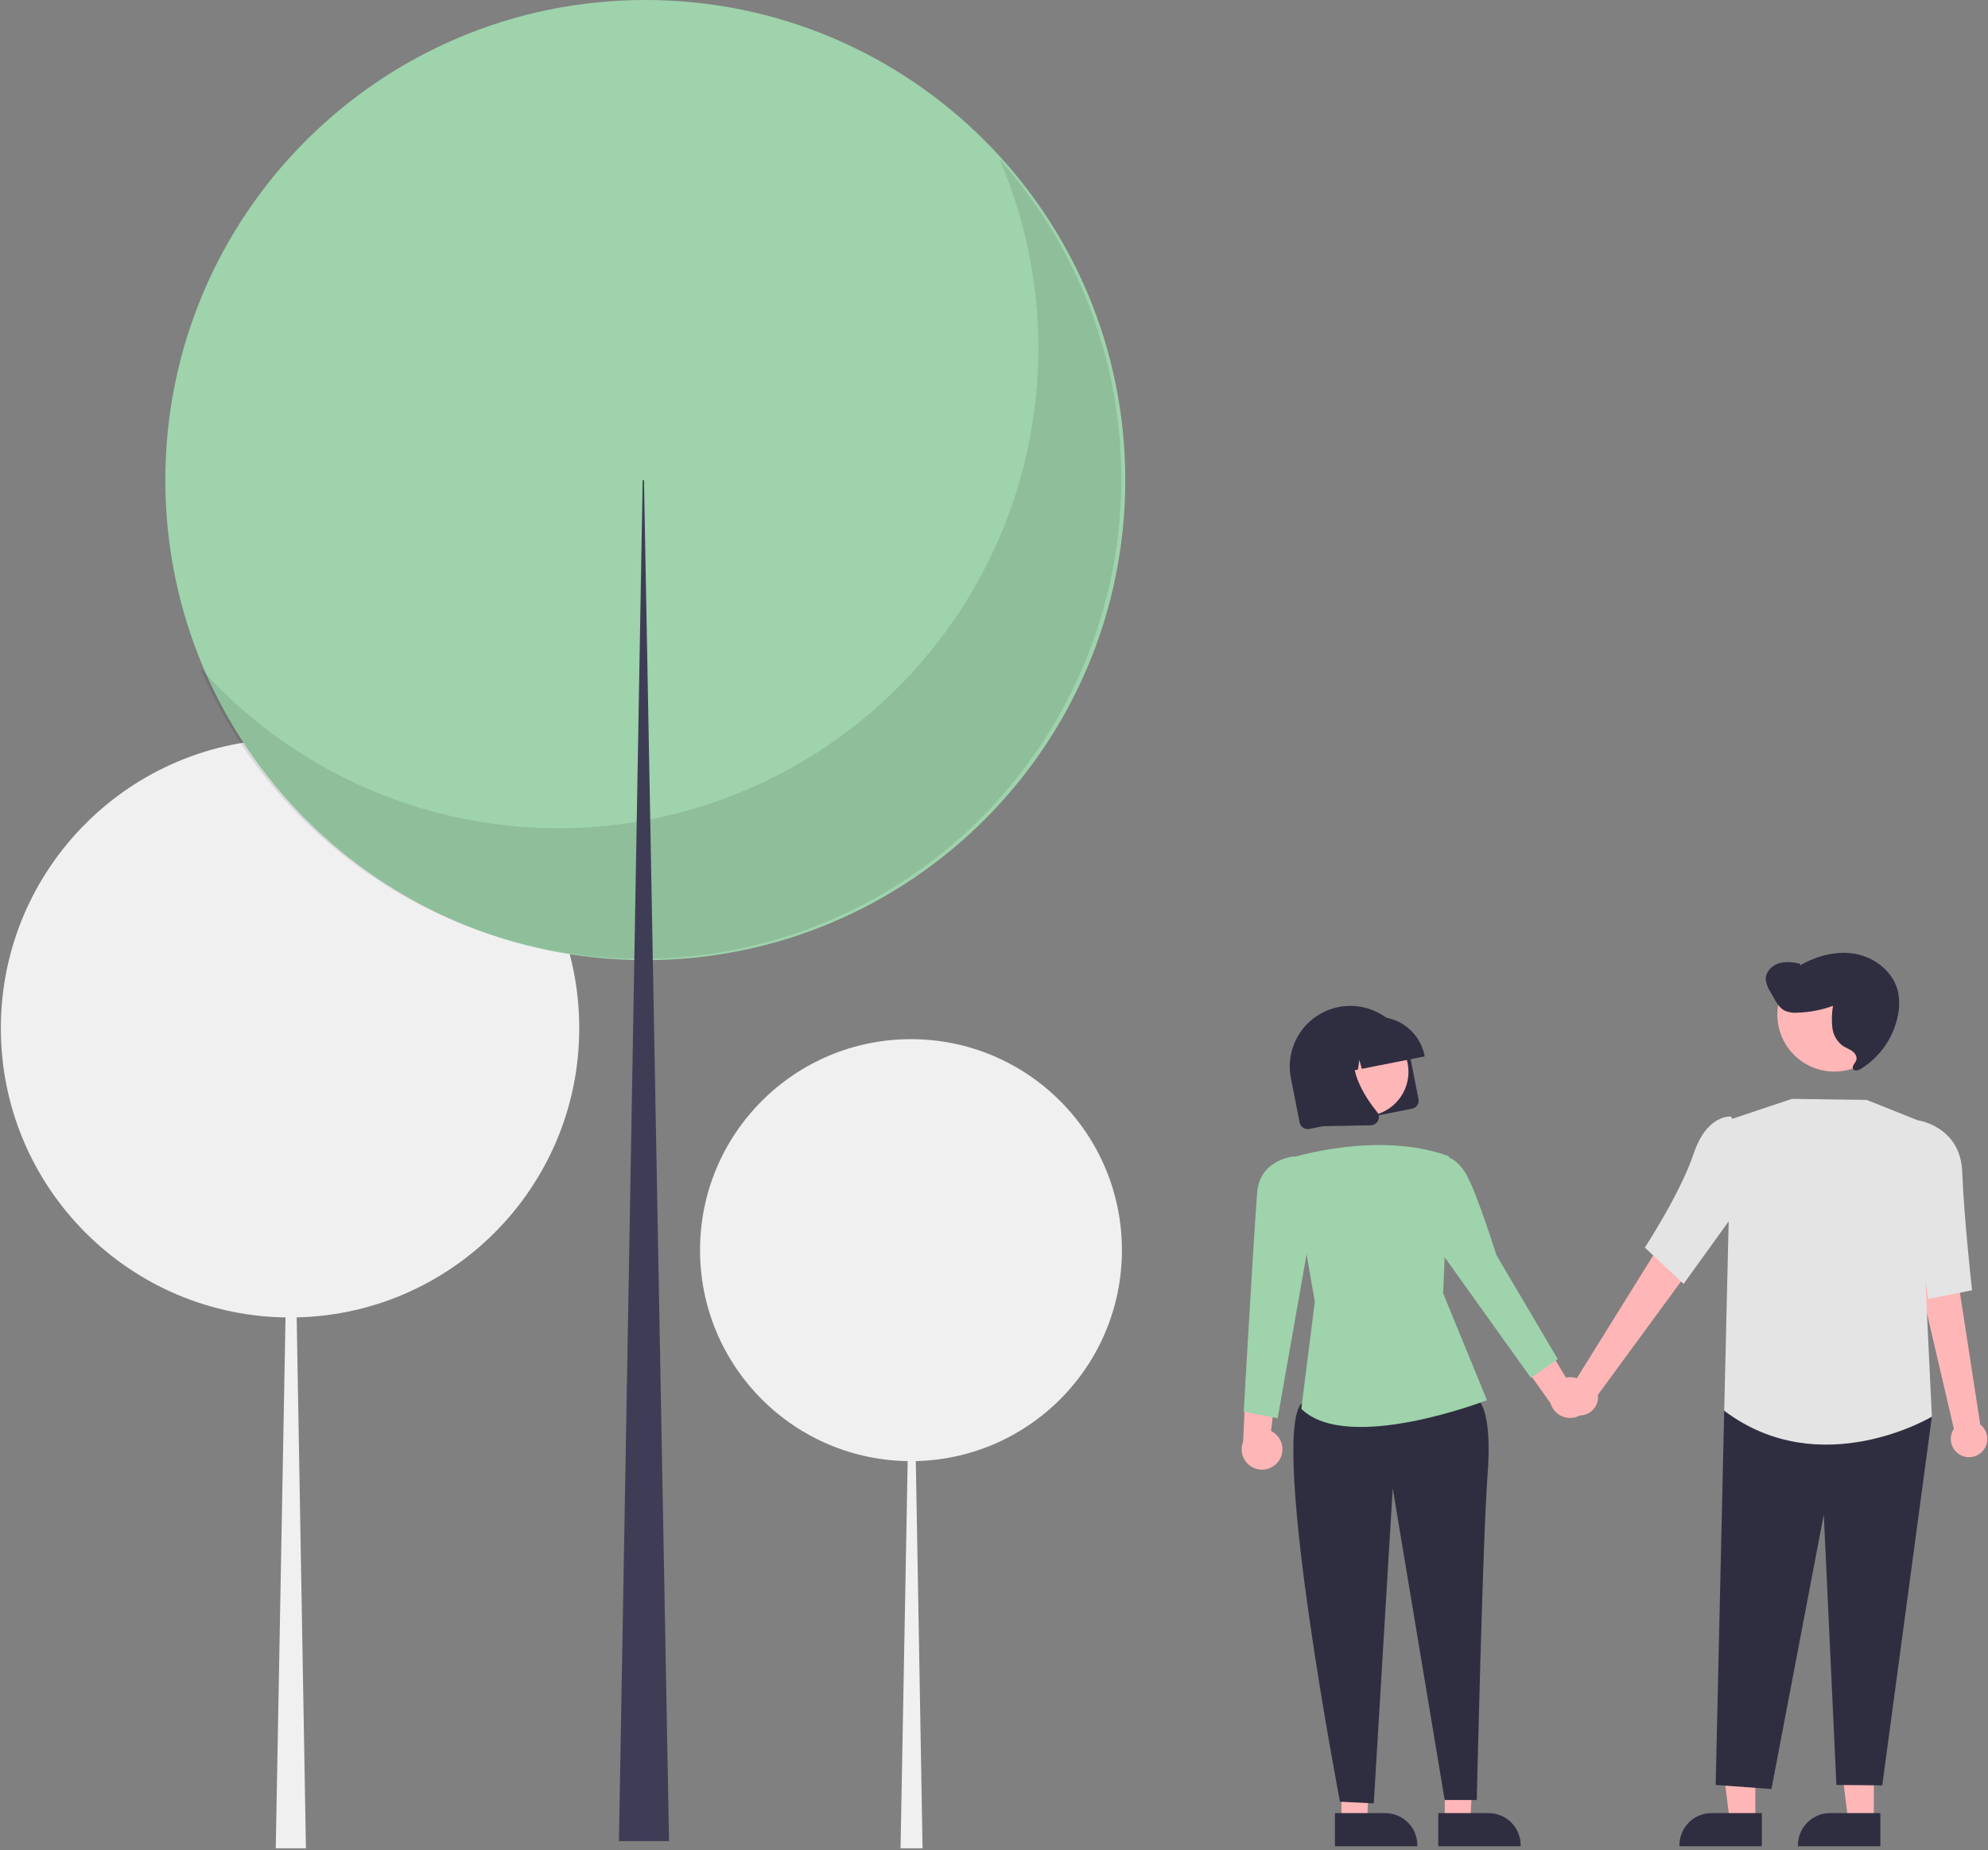 <svg width="762" height="709" viewBox="0 0 762 709" fill="none" xmlns="http://www.w3.org/2000/svg">
<rect x="0" y="0" width="762" height="709" fill="#808080" stroke="none"/>
<path d="M111.177 504.883C172.399 504.883 222.03 455.253 222.03 394.03C222.03 332.808 172.399 283.178 111.177 283.178C49.955 283.178 0.324 332.808 0.324 394.03C0.324 455.253 49.955 504.883 111.177 504.883Z" fill="#F0F0F0"/>
<path d="M111.481 394.03H111.786L117.268 708.317H105.695L111.481 394.03Z" fill="#F0F0F0"/>
<path d="M349.177 559.938C393.831 559.938 430.03 523.739 430.03 479.085C430.03 434.432 393.831 398.233 349.177 398.233C304.523 398.233 268.324 434.432 268.324 479.085C268.324 523.739 304.523 559.938 349.177 559.938Z" fill="#F0F0F0"/>
<path d="M349.399 479.085H349.622L353.62 708.317H345.179L349.399 479.085Z" fill="#F0F0F0"/>
<path d="M247.349 367.951C348.956 367.951 431.324 285.583 431.324 183.976C431.324 82.369 348.956 0 247.349 0C145.742 0 63.373 82.369 63.373 183.976C63.373 285.583 145.742 367.951 247.349 367.951Z" fill="#9ED3AC"/>
<path opacity="0.1" d="M383.19 61.094C400.351 101.237 402.679 146.173 389.758 187.873C376.837 229.574 349.51 265.322 312.658 288.728C275.807 312.135 231.833 321.675 188.595 315.645C145.357 309.614 105.673 288.406 76.632 255.809C87.115 280.334 102.805 302.287 122.615 320.146C142.424 338.006 165.88 351.345 191.357 359.24C216.833 367.134 243.722 369.395 270.159 365.867C296.596 362.338 321.95 353.104 344.464 338.803C366.978 324.503 386.114 305.479 400.546 283.049C414.978 260.619 424.361 235.32 428.045 208.904C431.728 182.488 429.625 155.587 421.88 130.064C414.135 104.542 400.933 81.008 383.19 61.094Z" fill="black"/>
<path d="M246.843 183.975H246.337L237.239 705.577H256.446L246.843 183.975Z" fill="#3F3D56"/>
<path d="M672.812 698.025H663.014L658.353 660.235H672.813L672.812 698.025Z" fill="#FFB6B6"/>
<path d="M675.31 707.522L643.719 707.521V707.121C643.719 703.86 645.015 700.733 647.321 698.427C649.627 696.121 652.754 694.826 656.015 694.825L675.311 694.826L675.31 707.522Z" fill="#2F2E41"/>
<path d="M718.243 698.025H708.446L703.785 660.235H718.245L718.243 698.025Z" fill="#FFB6B6"/>
<path d="M720.742 707.522L689.151 707.521V707.121C689.152 703.86 690.447 700.733 692.753 698.427C695.059 696.121 698.186 694.826 701.447 694.825L720.743 694.826L720.742 707.522Z" fill="#2F2E41"/>
<path d="M553.784 698.025H563.582L565.4 660.031L553.783 660.235L553.784 698.025Z" fill="#FFB6B6"/>
<path d="M551.285 694.826L570.58 694.826C573.841 694.826 576.969 696.121 579.275 698.427C581.581 700.733 582.876 703.86 582.876 707.121V707.521L551.286 707.522L551.285 694.826Z" fill="#2F2E41"/>
<path d="M514.178 698.025H523.975L525.917 660.031L514.176 660.235L514.178 698.025Z" fill="#FFB6B6"/>
<path d="M511.679 694.826L530.973 694.826C534.234 694.826 537.362 696.121 539.668 698.427C541.974 700.733 543.27 703.86 543.27 707.121V707.521L511.679 707.522L511.679 694.826Z" fill="#2F2E41"/>
<path d="M598.995 537.912C598.628 536.964 598.473 535.947 598.542 534.933C598.61 533.919 598.9 532.932 599.391 532.042C599.882 531.152 600.563 530.38 601.384 529.782C602.206 529.183 603.149 528.772 604.146 528.577L637.597 474.8L648.901 484.844L612.466 534.546C612.682 536.244 612.268 537.962 611.302 539.375C610.336 540.788 608.886 541.798 607.225 542.213C605.565 542.628 603.81 542.419 602.293 541.626C600.776 540.834 599.603 539.512 598.995 537.912Z" fill="#FFB6B6"/>
<path d="M751.878 557.816C750.948 557.405 750.12 556.795 749.451 556.03C748.782 555.264 748.289 554.361 748.007 553.385C747.725 552.408 747.661 551.381 747.818 550.377C747.976 549.373 748.352 548.416 748.919 547.572L734.547 485.893L749.642 485.002L759.023 545.911C760.377 546.958 761.299 548.466 761.615 550.148C761.931 551.83 761.619 553.57 760.739 555.037C759.858 556.505 758.469 557.598 756.836 558.11C755.203 558.622 753.439 558.518 751.878 557.816Z" fill="#FFB6B6"/>
<path d="M609.616 535.259C609.577 534.124 609.29 533.011 608.774 531.999C608.259 530.988 607.528 530.101 606.633 529.402C605.738 528.703 604.701 528.209 603.594 527.955C602.487 527.7 601.338 527.692 600.228 527.929L585.923 504.323L579.774 517.282L594.301 537.712C594.824 539.551 596.003 541.135 597.615 542.162C599.228 543.19 601.161 543.59 603.048 543.288C604.936 542.985 606.647 542.001 607.858 540.521C609.068 539.041 609.694 537.169 609.616 535.259Z" fill="#FFB6B6"/>
<path d="M490.08 559.951C490.747 559.032 491.205 557.978 491.422 556.864C491.638 555.749 491.607 554.6 491.331 553.499C491.056 552.397 490.542 551.369 489.826 550.488C489.11 549.606 488.21 548.893 487.188 548.397L490.434 520.986L477.614 527.419L476.497 552.463C475.778 554.234 475.733 556.208 476.372 558.01C477.011 559.812 478.288 561.317 479.963 562.24C481.637 563.163 483.592 563.44 485.456 563.018C487.321 562.596 488.966 561.505 490.08 559.951Z" fill="#FFB6B6"/>
<path d="M665.045 532.184L660.89 540.624L657.618 684.032L678.995 685.598L699.056 580.422L703.894 684.032L721.474 684.2L740.491 542.896L665.045 532.184Z" fill="#2F2E41"/>
<path d="M559.529 532.184L566.467 536.294C566.467 536.294 572.104 539.882 570.208 564.842C568.313 589.803 566.047 689.805 566.047 689.805H553.749L533.832 570.347L526.564 691.1L513.619 690.453C513.619 690.453 487.17 552.975 498.615 538.055L559.529 532.184Z" fill="#2F2E41"/>
<path d="M663.526 428.906L686.878 421.113L715.552 421.534L735.061 429.32L740.491 542.896C740.491 542.896 697.802 568.469 660.89 540.624L663.526 428.906Z" fill="#E4E4E4"/>
<path d="M663.526 427.906C663.526 427.906 654.313 426.826 649.178 442.117C644.043 457.408 630.463 478.095 630.463 478.095L645.317 492.024L675.026 450.821L663.526 427.906Z" fill="#E4E4E4"/>
<path d="M727.814 431.465L735.061 429.32C735.061 429.32 751.473 431.508 752.128 449.165C752.783 466.823 755.887 494.457 755.887 494.457L739.146 497.794L727.814 431.465Z" fill="#E4E4E4"/>
<path d="M494.428 443.851C494.428 443.851 528.167 433.005 555.389 443.117L553.161 495.626L569.952 536.585C569.952 536.585 516.57 557.292 498.78 539.89L503.969 498.862L494.428 443.851Z" fill="#9ED3AC"/>
<path d="M546.319 449.284L553.389 443.117C553.389 443.117 558.105 443.062 562.164 450.317C566.223 457.573 573.576 480.994 573.576 480.994L597.116 520.869L586.76 527.989L549.425 475.774L546.319 449.284Z" fill="#9ED3AC"/>
<path d="M495.679 446.44L496.161 443.151C496.161 443.151 483.015 444.123 481.903 456.79C480.791 469.457 476.725 540.935 476.725 540.935L489.729 543.524L502.664 470.163L495.679 446.44Z" fill="#9ED3AC"/>
<path d="M703.082 410.651C715.132 410.651 724.9 400.882 724.9 388.833C724.9 376.783 715.132 367.015 703.082 367.015C691.032 367.015 681.264 376.783 681.264 388.833C681.264 400.882 691.032 410.651 703.082 410.651Z" fill="#FFB6B6"/>
<path d="M541.254 424.874L501.813 432.64C501.002 432.799 500.161 432.629 499.474 432.169C498.787 431.708 498.311 430.994 498.151 430.183L494.803 413.182C494.214 410.191 494.22 407.112 494.821 404.123C495.421 401.134 496.605 398.292 498.303 395.76C501.734 390.647 507.056 387.106 513.098 385.916C519.14 384.726 525.406 385.985 530.52 389.416C535.633 392.847 539.174 398.169 540.364 404.211L543.712 421.211C543.87 422.022 543.701 422.864 543.24 423.55C542.78 424.237 542.065 424.713 541.254 424.874Z" fill="#2F2E41"/>
<path d="M522.848 427.76C532.249 427.76 539.87 420.139 539.87 410.737C539.87 401.336 532.249 393.715 522.848 393.715C513.446 393.715 505.825 401.336 505.825 410.737C505.825 420.139 513.446 427.76 522.848 427.76Z" fill="#FFB6B6"/>
<path d="M546.088 404.849L521.971 409.598L521.042 406.185L520.487 409.891L516.774 410.622L514.932 403.856L513.833 411.201L506.647 412.616L506.58 412.276C505.645 407.497 506.643 402.543 509.356 398.499C512.069 394.456 516.275 391.653 521.052 390.707L524.452 390.038C529.231 389.102 534.185 390.101 538.229 392.814C542.273 395.527 545.075 399.733 546.021 404.51L546.088 404.849Z" fill="#2F2E41"/>
<path d="M526.014 431.171C525.832 431.207 525.648 431.226 525.463 431.23L507.19 431.592L501.442 402.406L520.882 398.578L520.511 399.233C515.353 408.362 522.891 420.031 527.844 426.175C528.208 426.625 528.438 427.168 528.508 427.743C528.577 428.317 528.482 428.9 528.235 429.423C528.029 429.869 527.721 430.26 527.335 430.564C526.948 430.868 526.496 431.076 526.014 431.171Z" fill="#2F2E41"/>
<path d="M681.851 369.164C684.517 368.342 687.399 368.749 690.123 369.359L689.862 370.02C696.364 366.252 704.103 364.167 711.479 365.611C718.854 367.054 725.652 372.489 727.436 379.789C728.085 382.707 728.125 385.727 727.554 388.661C726.774 392.97 725.094 397.066 722.623 400.682C720.152 404.297 716.946 407.351 713.215 409.643C712.28 410.209 710.839 410.613 710.286 409.67C709.659 408.6 711.075 407.512 711.497 406.345C711.959 405.068 711.119 403.652 710.027 402.844C708.935 402.036 707.604 401.616 706.463 400.881C705.324 400.057 704.369 399.006 703.659 397.793C702.948 396.581 702.497 395.234 702.335 393.838C702.028 391.048 702.114 388.228 702.59 385.461C698.206 387.065 693.591 387.952 688.925 388.088C687.272 388.24 685.608 387.976 684.082 387.322C682.123 386.324 680.942 384.298 679.869 382.378C679.42 381.574 678.971 380.771 678.521 379.967C677.552 378.528 676.964 376.867 676.812 375.139C676.813 372.348 679.184 369.985 681.851 369.164Z" fill="#2F2E41"/>
</svg>
